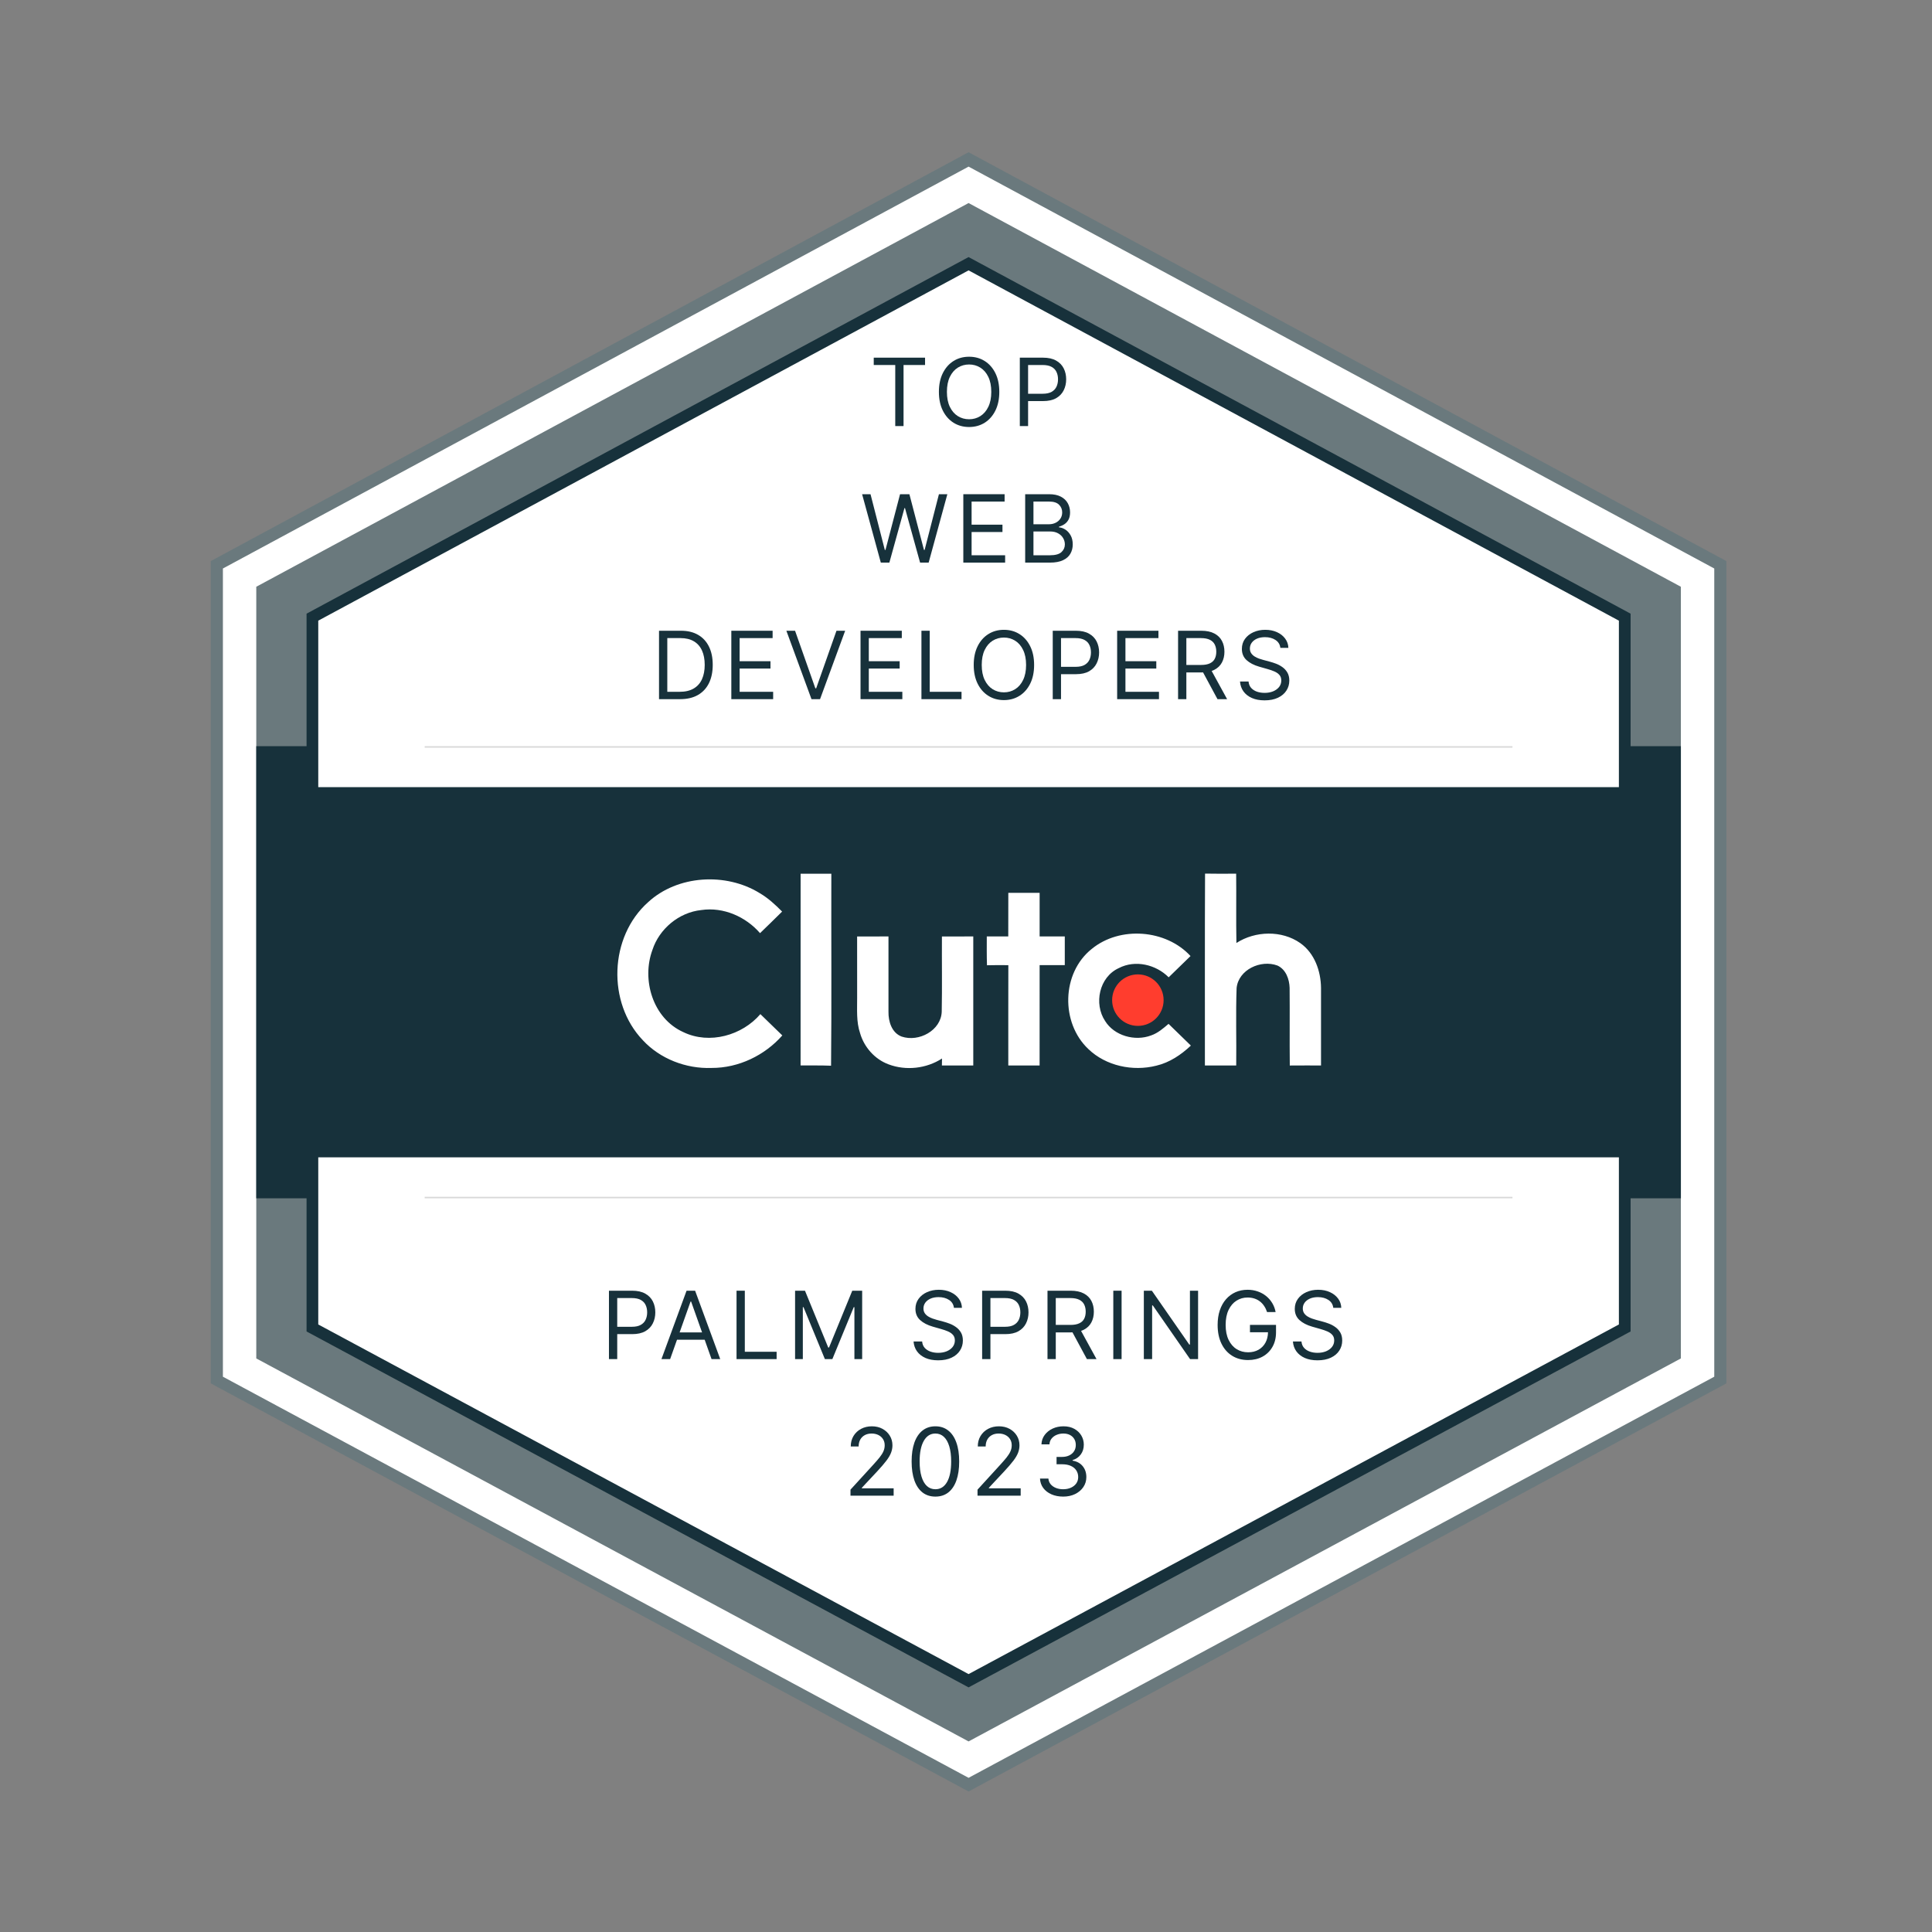 <?xml version="1.0" encoding="UTF-8"?>
<svg xmlns="http://www.w3.org/2000/svg" width="165" height="165" viewBox="0 0 165 165" fill="none">
  <rect x="0" y="0" width="165" height="165" fill="#808080" stroke="none"/>
  <path d="M18 47.919L82.72 13L147.44 47.919V118.146L82.72 153L18 118.146V47.919Z" fill="#6A797D"></path>
  <path d="M19.037 48.552L82.72 14.23L146.404 48.552V117.576L82.72 151.833L19.037 117.576V48.552Z" fill="white"></path>
  <path d="M21.887 50.111L82.72 17.341L143.553 50.111V116.015L82.72 148.724L21.887 116.015V50.111Z" fill="#6A797D"></path>
  <rect x="21.887" y="63.727" width="121.666" height="38.612" fill="#17313B"></rect>
  <path d="M26.681 52.708L82.72 22.523L138.759 52.708V113.413L82.72 143.541L26.681 113.413V52.708Z" fill="white" stroke="#17313B"></path>
  <rect x="26.681" y="67.225" width="112.078" height="31.615" fill="#17313B"></rect>
  <path fill-rule="evenodd" clip-rule="evenodd" d="M80.427 86.406C80.367 88 78.484 89.022 77.006 88.528C76.152 88.206 75.864 87.222 75.879 86.408C75.877 84.266 75.881 82.121 75.879 79.976C74.987 79.976 74.093 79.974 73.201 79.978C73.205 81.715 73.203 83.451 73.203 85.188C73.211 86.21 73.119 87.257 73.457 88.245C73.799 89.424 74.698 90.459 75.885 90.899C77.376 91.461 79.122 91.261 80.451 90.401C80.448 90.551 80.444 90.846 80.442 90.995H83.121V79.976C82.228 79.976 81.337 79.976 80.444 79.978C80.43 82.121 80.469 84.263 80.427 86.406ZM70.999 74.619H68.375C68.373 80.076 68.38 85.535 68.373 90.991C69.24 90.999 70.109 90.981 70.976 91.016C71.028 85.551 70.984 80.084 70.999 74.619ZM55.721 81.123C56.3 79.343 57.967 77.921 59.896 77.721C61.787 77.442 63.699 78.296 64.91 79.694C65.54 79.08 66.176 78.474 66.795 77.852C66.216 77.266 65.603 76.699 64.883 76.278C61.997 74.493 57.86 74.732 55.351 77.05C52.025 80.015 51.84 85.635 54.9 88.838C56.369 90.426 58.588 91.289 60.773 91.206C63.084 91.216 65.319 90.126 66.812 88.43C66.186 87.824 65.563 87.216 64.939 86.61C63.384 88.426 60.601 89.224 58.367 88.151C55.738 86.971 54.782 83.661 55.721 81.123ZM84.292 82.437C84.898 82.421 85.507 82.421 86.116 82.429C86.107 85.284 86.114 88.139 86.112 90.995C87.004 90.995 87.894 90.993 88.786 90.995C88.79 88.139 88.786 85.282 88.788 82.425C89.504 82.425 90.221 82.423 90.937 82.425C90.939 81.609 90.939 80.792 90.937 79.976H88.788V76.254C87.896 76.25 87.006 76.252 86.114 76.25C86.107 77.493 86.114 78.735 86.109 79.976H84.275C84.275 80.796 84.264 81.617 84.292 82.437ZM92.954 89.597C94.446 91.032 96.745 91.524 98.756 91.012C99.893 90.744 100.873 90.079 101.705 89.297C101.068 88.677 100.433 88.061 99.799 87.442C99.345 87.826 98.888 88.23 98.313 88.428C96.925 88.955 95.156 88.457 94.379 87.194C93.403 85.728 93.869 83.443 95.552 82.678C96.959 81.947 98.733 82.38 99.809 83.466C100.433 82.862 101.056 82.257 101.675 81.65C99.583 79.372 95.647 79.068 93.242 81.039C90.651 83.098 90.574 87.357 92.954 89.597ZM102.903 90.995C103.795 90.995 104.685 90.993 105.577 90.995C105.605 88.791 105.531 86.582 105.611 84.38C105.768 82.817 107.674 81.929 109.102 82.462C109.828 82.8 110.117 83.633 110.138 84.367C110.16 86.578 110.128 88.789 110.153 90.999C111.041 90.991 111.931 90.995 112.82 90.995C112.819 88.783 112.823 86.573 112.82 84.363C112.802 82.939 112.277 81.413 111.053 80.547C109.467 79.431 107.204 79.497 105.594 80.535C105.556 78.562 105.596 76.587 105.573 74.614C104.687 74.622 103.8 74.626 102.916 74.609C102.889 80.07 102.909 85.533 102.903 90.995Z" fill="white"></path>
  <path fill-rule="evenodd" clip-rule="evenodd" d="M97.178 83.217C98.393 83.217 99.377 84.201 99.377 85.415C99.377 86.63 98.393 87.614 97.178 87.614C95.964 87.614 94.98 86.63 94.98 85.415C94.98 84.201 95.964 83.217 97.178 83.217Z" fill="#FF3D2E"></path>
  <rect x="36.269" y="63.727" width="92.901" height="0.13" fill="#D9D9D9"></rect>
  <rect x="36.269" y="102.209" width="92.901" height="0.13" fill="#D9D9D9"></rect>
  <path d="M74.621 31.173V30.546H79.003V31.173H77.166V36.388H76.458V31.173H74.621Z" fill="#17313B"></path>
  <path fill-rule="evenodd" clip-rule="evenodd" d="M85.344 33.467C85.344 34.083 85.232 34.616 85.01 35.064C84.787 35.513 84.482 35.859 84.094 36.103C83.706 36.346 83.263 36.468 82.765 36.468C82.266 36.468 81.823 36.346 81.435 36.103C81.047 35.859 80.742 35.513 80.519 35.064C80.297 34.616 80.186 34.083 80.186 33.467C80.186 32.851 80.297 32.318 80.519 31.869C80.742 31.421 81.047 31.074 81.435 30.831C81.823 30.587 82.266 30.466 82.765 30.466C83.263 30.466 83.706 30.587 84.094 30.831C84.482 31.074 84.787 31.421 85.01 31.869C85.232 32.318 85.344 32.851 85.344 33.467ZM84.659 33.467C84.659 32.961 84.574 32.534 84.405 32.186C84.238 31.838 84.01 31.575 83.723 31.396C83.438 31.217 83.118 31.128 82.765 31.128C82.411 31.128 82.091 31.217 81.803 31.396C81.518 31.575 81.291 31.838 81.121 32.186C80.954 32.534 80.87 32.961 80.87 33.467C80.87 33.973 80.954 34.4 81.121 34.748C81.291 35.096 81.518 35.359 81.803 35.538C82.091 35.717 82.411 35.806 82.765 35.806C83.118 35.806 83.438 35.717 83.723 35.538C84.01 35.359 84.238 35.096 84.405 34.748C84.574 34.4 84.659 33.973 84.659 33.467Z" fill="#17313B"></path>
  <path fill-rule="evenodd" clip-rule="evenodd" d="M87.096 30.546H89.07C89.528 30.546 89.903 30.628 90.194 30.794C90.486 30.957 90.703 31.179 90.844 31.459C90.985 31.738 91.055 32.05 91.055 32.394C91.055 32.739 90.985 33.051 90.844 33.333C90.705 33.614 90.49 33.839 90.199 34.006C89.908 34.172 89.535 34.254 89.081 34.254H87.803V36.388H87.096V30.546ZM89.058 33.627H87.803V31.173H89.047C89.364 31.173 89.619 31.227 89.811 31.333C90.003 31.438 90.142 31.582 90.228 31.767C90.315 31.951 90.359 32.16 90.359 32.394C90.359 32.628 90.315 32.838 90.228 33.025C90.142 33.209 90.004 33.356 89.814 33.464C89.624 33.572 89.372 33.627 89.058 33.627Z" fill="#17313B"></path>
  <path d="M75.225 48.049L73.627 42.207H74.346L75.567 46.965H75.624L76.868 42.207H77.666L78.91 46.965H78.967L80.188 42.207H80.907L79.31 48.049H78.579L77.29 43.394H77.244L75.955 48.049H75.225Z" fill="#17313B"></path>
  <path d="M82.271 48.049V42.207H85.797V42.835H82.978V44.809H85.614V45.436H82.978V47.422H85.842V48.049H82.271Z" fill="#17313B"></path>
  <path fill-rule="evenodd" clip-rule="evenodd" d="M87.554 48.049V42.207H89.596C90.003 42.207 90.339 42.277 90.603 42.418C90.868 42.557 91.065 42.744 91.194 42.98C91.323 43.214 91.388 43.474 91.388 43.759C91.388 44.01 91.343 44.217 91.254 44.381C91.166 44.544 91.05 44.674 90.906 44.769C90.763 44.864 90.608 44.934 90.441 44.98V45.037C90.62 45.048 90.799 45.111 90.98 45.225C91.161 45.339 91.312 45.503 91.433 45.716C91.555 45.929 91.616 46.189 91.616 46.498C91.616 46.79 91.549 47.054 91.416 47.288C91.283 47.522 91.073 47.707 90.786 47.844C90.499 47.981 90.125 48.049 89.665 48.049H87.554ZM88.261 47.422H89.665C90.127 47.422 90.455 47.332 90.649 47.154C90.845 46.973 90.943 46.754 90.943 46.498C90.943 46.3 90.892 46.117 90.792 45.95C90.691 45.781 90.547 45.645 90.361 45.545C90.174 45.442 89.954 45.391 89.699 45.391H88.261V47.422ZM88.261 44.774H89.573C89.787 44.774 89.979 44.733 90.15 44.649C90.323 44.565 90.46 44.447 90.561 44.295C90.663 44.143 90.715 43.964 90.715 43.759C90.715 43.502 90.625 43.284 90.447 43.106C90.268 42.925 89.984 42.835 89.596 42.835H88.261V44.774Z" fill="#17313B"></path>
  <path fill-rule="evenodd" clip-rule="evenodd" d="M56.283 59.711H58.086C58.679 59.711 59.183 59.594 59.597 59.36C60.012 59.124 60.328 58.787 60.545 58.35C60.761 57.911 60.87 57.387 60.87 56.778C60.87 56.173 60.762 55.654 60.547 55.22C60.333 54.785 60.023 54.451 59.62 54.219C59.217 53.985 58.732 53.868 58.165 53.868H56.283V59.711ZM58.04 59.083H56.99V54.496H58.12C58.576 54.496 58.958 54.588 59.264 54.773C59.57 54.955 59.8 55.218 59.954 55.56C60.108 55.9 60.185 56.306 60.185 56.778C60.185 57.254 60.107 57.663 59.951 58.008C59.795 58.352 59.559 58.617 59.241 58.803C58.923 58.99 58.523 59.083 58.04 59.083Z" fill="#17313B"></path>
  <path d="M62.458 53.868V59.711H66.03V59.083H63.166V57.097H65.802V56.47H63.166V54.496H65.984V53.868H62.458Z" fill="#17313B"></path>
  <path d="M69.635 58.786L67.901 53.868H67.159L69.304 59.711H70.035L72.18 53.868H71.438L69.704 58.786H69.635Z" fill="#17313B"></path>
  <path d="M73.492 53.868V59.711H77.063V59.083H74.199V57.097H76.835V56.47H74.199V54.496H77.017V53.868H73.492Z" fill="#17313B"></path>
  <path d="M78.694 53.868V59.711H82.118V59.083H79.402V53.868H78.694Z" fill="#17313B"></path>
  <path fill-rule="evenodd" clip-rule="evenodd" d="M87.983 58.387C88.206 57.938 88.317 57.406 88.317 56.789C88.317 56.173 88.206 55.641 87.983 55.192C87.76 54.743 87.455 54.397 87.067 54.154C86.679 53.91 86.236 53.788 85.738 53.788C85.24 53.788 84.796 53.91 84.409 54.154C84.02 54.397 83.715 54.743 83.493 55.192C83.27 55.641 83.159 56.173 83.159 56.789C83.159 57.406 83.27 57.938 83.493 58.387C83.715 58.836 84.02 59.182 84.409 59.425C84.796 59.669 85.24 59.791 85.738 59.791C86.236 59.791 86.679 59.669 87.067 59.425C87.455 59.182 87.76 58.836 87.983 58.387ZM87.378 55.509C87.547 55.857 87.632 56.284 87.632 56.789C87.632 57.295 87.547 57.722 87.378 58.07C87.211 58.418 86.984 58.682 86.696 58.861C86.411 59.039 86.092 59.129 85.738 59.129C85.384 59.129 85.064 59.039 84.776 58.861C84.491 58.682 84.264 58.418 84.095 58.07C83.927 57.722 83.844 57.295 83.844 56.789C83.844 56.284 83.927 55.857 84.095 55.509C84.264 55.16 84.491 54.897 84.776 54.718C85.064 54.54 85.384 54.45 85.738 54.45C86.092 54.45 86.411 54.54 86.696 54.718C86.984 54.897 87.211 55.16 87.378 55.509Z" fill="#17313B"></path>
  <path fill-rule="evenodd" clip-rule="evenodd" d="M91.882 53.868H89.908V59.711H90.615V57.577H91.894C92.348 57.577 92.721 57.494 93.012 57.329C93.303 57.161 93.518 56.937 93.656 56.655C93.797 56.374 93.868 56.061 93.868 55.717C93.868 55.373 93.797 55.061 93.656 54.781C93.516 54.502 93.299 54.28 93.006 54.116C92.715 53.951 92.341 53.868 91.882 53.868ZM90.615 56.949H91.871C92.184 56.949 92.436 56.895 92.627 56.787C92.817 56.678 92.955 56.532 93.04 56.347C93.128 56.161 93.172 55.951 93.172 55.717C93.172 55.483 93.128 55.274 93.04 55.089C92.955 54.905 92.816 54.76 92.624 54.656C92.432 54.549 92.177 54.496 91.859 54.496H90.615V56.949Z" fill="#17313B"></path>
  <path d="M98.935 53.868H95.409V59.711H98.981V59.083H96.117V57.097H98.752V56.47H96.117V54.496H98.935V53.868Z" fill="#17313B"></path>
  <path fill-rule="evenodd" clip-rule="evenodd" d="M102.586 53.868H100.612V59.711H101.319V57.428H102.597C102.648 57.428 102.698 57.428 102.746 57.426L103.978 59.711H104.8L103.48 57.301C103.562 57.273 103.64 57.241 103.713 57.203C104.004 57.051 104.22 56.842 104.36 56.575C104.501 56.309 104.571 56.004 104.571 55.66C104.571 55.316 104.501 55.008 104.36 54.738C104.22 54.468 104.003 54.256 103.71 54.102C103.417 53.946 103.042 53.868 102.586 53.868ZM101.319 56.789H102.574C102.886 56.789 103.137 56.744 103.328 56.653C103.52 56.561 103.659 56.432 103.744 56.264C103.832 56.095 103.875 55.894 103.875 55.66C103.875 55.426 103.832 55.221 103.744 55.046C103.657 54.871 103.517 54.736 103.325 54.641C103.133 54.544 102.879 54.496 102.563 54.496H101.319V56.789Z" fill="#17313B"></path>
  <path d="M108.931 54.656C109.174 54.815 109.313 55.04 109.347 55.329H110.032C110.022 55.034 109.931 54.771 109.758 54.539C109.587 54.307 109.355 54.124 109.062 53.991C108.769 53.856 108.434 53.788 108.058 53.788C107.685 53.788 107.347 53.857 107.045 53.994C106.744 54.129 106.505 54.319 106.326 54.564C106.149 54.808 106.061 55.093 106.061 55.42C106.061 55.814 106.194 56.132 106.46 56.376C106.726 56.619 107.088 56.807 107.544 56.938L108.263 57.143C108.468 57.2 108.66 57.267 108.836 57.343C109.013 57.419 109.156 57.518 109.264 57.64C109.373 57.761 109.427 57.919 109.427 58.113C109.427 58.326 109.364 58.513 109.239 58.672C109.113 58.83 108.943 58.954 108.728 59.043C108.513 59.131 108.271 59.174 108.001 59.174C107.769 59.174 107.552 59.14 107.35 59.072C107.15 59.001 106.985 58.895 106.854 58.752C106.724 58.608 106.65 58.425 106.631 58.204H105.901C105.924 58.524 106.022 58.804 106.195 59.046C106.37 59.288 106.609 59.476 106.914 59.611C107.22 59.746 107.582 59.813 108.001 59.813C108.449 59.813 108.831 59.738 109.144 59.588C109.46 59.438 109.7 59.235 109.863 58.98C110.029 58.725 110.112 58.44 110.112 58.124C110.112 57.851 110.055 57.62 109.943 57.431C109.831 57.243 109.688 57.089 109.515 56.969C109.344 56.847 109.164 56.751 108.976 56.681C108.79 56.611 108.621 56.556 108.468 56.516L107.875 56.356C107.767 56.327 107.648 56.29 107.518 56.245C107.389 56.197 107.265 56.137 107.148 56.065C107.03 55.991 106.933 55.898 106.857 55.788C106.782 55.676 106.745 55.542 106.745 55.386C106.745 55.2 106.799 55.033 106.905 54.887C107.013 54.74 107.164 54.625 107.356 54.541C107.55 54.458 107.776 54.416 108.035 54.416C108.389 54.416 108.687 54.496 108.931 54.656Z" fill="#17313B"></path>
  <path fill-rule="evenodd" clip-rule="evenodd" d="M52.007 116.073V110.231H53.981C54.439 110.231 54.814 110.314 55.105 110.479C55.398 110.643 55.615 110.864 55.755 111.144C55.896 111.423 55.966 111.735 55.966 112.08C55.966 112.424 55.896 112.737 55.755 113.018C55.617 113.3 55.402 113.524 55.111 113.691C54.82 113.857 54.447 113.94 53.992 113.94H52.714V116.073H52.007ZM53.969 113.312H52.714V110.859H53.958C54.276 110.859 54.531 110.912 54.723 111.018C54.915 111.123 55.054 111.268 55.139 111.452C55.227 111.636 55.27 111.846 55.27 112.08C55.27 112.314 55.227 112.524 55.139 112.71C55.054 112.895 54.916 113.041 54.725 113.149C54.535 113.258 54.283 113.312 53.969 113.312Z" fill="#17313B"></path>
  <path fill-rule="evenodd" clip-rule="evenodd" d="M57.231 116.073H56.49L58.635 110.231H59.365L61.511 116.073H60.769L60.182 114.419H57.819L57.231 116.073ZM59.023 111.155L59.959 113.791H58.042L58.977 111.155H59.023Z" fill="#17313B"></path>
  <path d="M62.903 116.073V110.231H63.61V115.446H66.326V116.073H62.903Z" fill="#17313B"></path>
  <path d="M67.903 110.231H68.748L70.733 115.081H70.802L72.787 110.231H73.632V116.073H72.97V111.635H72.913L71.087 116.073H70.448L68.622 111.635H68.565V116.073H67.903V110.231Z" fill="#17313B"></path>
  <path d="M81.469 111.692C81.434 111.403 81.296 111.178 81.052 111.018C80.809 110.859 80.51 110.779 80.156 110.779C79.898 110.779 79.671 110.821 79.477 110.904C79.285 110.988 79.135 111.103 79.027 111.249C78.92 111.396 78.867 111.562 78.867 111.749C78.867 111.905 78.904 112.039 78.978 112.151C79.054 112.261 79.151 112.353 79.269 112.428C79.387 112.5 79.511 112.56 79.64 112.607C79.769 112.653 79.888 112.69 79.997 112.719L80.59 112.878C80.742 112.918 80.911 112.973 81.098 113.044C81.286 113.114 81.466 113.21 81.637 113.332C81.81 113.452 81.953 113.606 82.065 113.794C82.177 113.982 82.233 114.213 82.233 114.487C82.233 114.803 82.15 115.088 81.985 115.343C81.821 115.598 81.582 115.801 81.266 115.951C80.952 116.101 80.571 116.176 80.122 116.176C79.704 116.176 79.341 116.109 79.035 115.974C78.731 115.839 78.491 115.65 78.316 115.409C78.143 115.167 78.045 114.887 78.022 114.567H78.753C78.772 114.788 78.846 114.97 78.975 115.115C79.107 115.258 79.272 115.364 79.472 115.434C79.673 115.503 79.89 115.537 80.122 115.537C80.392 115.537 80.635 115.493 80.85 115.406C81.064 115.317 81.235 115.193 81.36 115.035C81.486 114.875 81.549 114.689 81.549 114.476C81.549 114.282 81.494 114.124 81.386 114.002C81.278 113.881 81.135 113.782 80.958 113.706C80.781 113.63 80.59 113.563 80.385 113.506L79.666 113.301C79.209 113.169 78.848 112.982 78.582 112.739C78.315 112.495 78.182 112.177 78.182 111.783C78.182 111.456 78.271 111.171 78.448 110.927C78.626 110.682 78.866 110.492 79.166 110.357C79.469 110.22 79.806 110.151 80.179 110.151C80.556 110.151 80.891 110.219 81.183 110.354C81.476 110.487 81.708 110.669 81.879 110.901C82.052 111.133 82.144 111.397 82.153 111.692H81.469Z" fill="#17313B"></path>
  <path fill-rule="evenodd" clip-rule="evenodd" d="M83.878 116.073V110.231H85.853C86.311 110.231 86.686 110.314 86.977 110.479C87.269 110.643 87.486 110.864 87.627 111.144C87.768 111.423 87.838 111.735 87.838 112.08C87.838 112.424 87.768 112.737 87.627 113.018C87.488 113.3 87.273 113.524 86.982 113.691C86.691 113.857 86.318 113.94 85.864 113.94H84.586V116.073H83.878ZM85.841 113.312H84.586V110.859H85.83C86.147 110.859 86.402 110.912 86.594 111.018C86.786 111.123 86.925 111.268 87.011 111.452C87.098 111.636 87.142 111.846 87.142 112.08C87.142 112.314 87.098 112.524 87.011 112.71C86.925 112.895 86.787 113.041 86.597 113.149C86.407 113.258 86.155 113.312 85.841 113.312Z" fill="#17313B"></path>
  <path fill-rule="evenodd" clip-rule="evenodd" d="M89.46 116.073V110.231H91.434C91.89 110.231 92.265 110.309 92.558 110.465C92.851 110.619 93.067 110.831 93.208 111.101C93.349 111.371 93.419 111.678 93.419 112.023C93.419 112.367 93.349 112.672 93.208 112.938C93.067 113.205 92.852 113.414 92.561 113.566C92.488 113.603 92.41 113.636 92.328 113.664L93.647 116.073H92.826L91.594 113.788C91.545 113.79 91.496 113.791 91.445 113.791H90.167V116.073H89.46ZM91.422 113.152H90.167V110.859H91.411C91.727 110.859 91.981 110.907 92.173 111.004C92.365 111.099 92.504 111.234 92.592 111.409C92.68 111.584 92.723 111.789 92.723 112.023C92.723 112.256 92.68 112.458 92.592 112.627C92.506 112.795 92.368 112.924 92.175 113.015C91.985 113.107 91.734 113.152 91.422 113.152Z" fill="#17313B"></path>
  <path d="M95.788 110.231V116.073H95.08V110.231H95.788Z" fill="#17313B"></path>
  <path d="M102.321 110.231V116.073H101.636L98.453 111.486H98.396V116.073H97.688V110.231H98.373L101.568 114.83H101.625V110.231H102.321Z" fill="#17313B"></path>
  <path d="M108.213 112.057C108.15 111.865 108.067 111.693 107.964 111.54C107.864 111.386 107.743 111.255 107.602 111.147C107.463 111.038 107.305 110.956 107.128 110.899C106.952 110.842 106.758 110.813 106.547 110.813C106.2 110.813 105.886 110.902 105.602 111.081C105.319 111.26 105.094 111.523 104.926 111.871C104.759 112.219 104.675 112.646 104.675 113.152C104.675 113.658 104.76 114.085 104.929 114.433C105.098 114.781 105.327 115.045 105.617 115.223C105.906 115.402 106.231 115.491 106.592 115.491C106.927 115.491 107.222 115.42 107.477 115.278C107.733 115.133 107.933 114.929 108.076 114.667C108.214 114.414 108.286 114.118 108.292 113.78H106.752V113.152H108.977V113.78C108.977 114.261 108.874 114.679 108.669 115.035C108.465 115.391 108.184 115.666 107.825 115.862C107.467 116.056 107.056 116.153 106.592 116.153C106.075 116.153 105.62 116.032 105.229 115.788C104.839 115.545 104.534 115.199 104.316 114.75C104.099 114.301 103.99 113.768 103.99 113.152C103.99 112.69 104.052 112.275 104.176 111.906C104.301 111.535 104.478 111.219 104.707 110.958C104.935 110.698 105.205 110.498 105.517 110.359C105.829 110.221 106.172 110.151 106.547 110.151C106.855 110.151 107.142 110.198 107.408 110.291C107.676 110.382 107.915 110.513 108.124 110.682C108.335 110.849 108.511 111.05 108.652 111.284C108.793 111.516 108.89 111.773 108.943 112.057H108.213Z" fill="#17313B"></path>
  <path d="M113.866 111.692C113.832 111.403 113.693 111.178 113.449 111.018C113.206 110.859 112.907 110.779 112.554 110.779C112.295 110.779 112.069 110.821 111.875 110.904C111.683 110.988 111.532 111.103 111.424 111.249C111.317 111.396 111.264 111.562 111.264 111.749C111.264 111.905 111.301 112.039 111.375 112.151C111.451 112.261 111.548 112.353 111.666 112.428C111.784 112.5 111.908 112.56 112.037 112.607C112.167 112.653 112.285 112.69 112.394 112.719L112.987 112.878C113.139 112.918 113.309 112.973 113.495 113.044C113.683 113.114 113.863 113.21 114.034 113.332C114.207 113.452 114.35 113.606 114.462 113.794C114.574 113.982 114.63 114.213 114.63 114.487C114.63 114.803 114.548 115.088 114.382 115.343C114.219 115.598 113.979 115.801 113.663 115.951C113.349 116.101 112.968 116.176 112.519 116.176C112.101 116.176 111.739 116.109 111.432 115.974C111.128 115.839 110.889 115.65 110.714 115.409C110.54 115.167 110.443 114.887 110.42 114.567H111.15C111.169 114.788 111.243 114.97 111.373 115.115C111.504 115.258 111.669 115.364 111.869 115.434C112.071 115.503 112.287 115.537 112.519 115.537C112.789 115.537 113.032 115.493 113.247 115.406C113.462 115.317 113.632 115.193 113.757 115.035C113.883 114.875 113.946 114.689 113.946 114.476C113.946 114.282 113.892 114.124 113.783 114.002C113.675 113.881 113.532 113.782 113.355 113.706C113.178 113.63 112.987 113.563 112.782 113.506L112.063 113.301C111.606 113.169 111.245 112.982 110.979 112.739C110.713 112.495 110.579 112.177 110.579 111.783C110.579 111.456 110.668 111.171 110.845 110.927C111.024 110.682 111.263 110.492 111.564 110.357C111.866 110.22 112.204 110.151 112.576 110.151C112.953 110.151 113.288 110.219 113.581 110.354C113.873 110.487 114.105 110.669 114.277 110.901C114.45 111.133 114.541 111.397 114.55 111.692H113.866Z" fill="#17313B"></path>
  <path d="M72.635 127.221V127.735H76.321V127.107H73.605V127.061L74.918 125.658C75.252 125.298 75.514 124.994 75.702 124.745C75.892 124.494 76.025 124.267 76.101 124.063C76.179 123.858 76.218 123.648 76.218 123.433C76.218 123.132 76.143 122.859 75.993 122.614C75.843 122.369 75.635 122.174 75.371 122.029C75.107 121.885 74.803 121.812 74.461 121.812C74.121 121.812 73.814 121.885 73.54 122.029C73.268 122.174 73.053 122.375 72.895 122.634C72.737 122.893 72.658 123.193 72.658 123.535H73.331C73.331 123.313 73.376 123.119 73.465 122.954C73.557 122.788 73.685 122.66 73.85 122.568C74.018 122.475 74.214 122.429 74.438 122.429C74.649 122.429 74.84 122.47 75.009 122.551C75.178 122.633 75.311 122.749 75.408 122.899C75.507 123.05 75.556 123.227 75.556 123.433C75.556 123.612 75.52 123.783 75.448 123.946C75.378 124.108 75.269 124.281 75.123 124.465C74.976 124.648 74.79 124.863 74.564 125.11L72.635 127.221Z" fill="#17313B"></path>
  <path fill-rule="evenodd" clip-rule="evenodd" d="M78.788 127.464C79.091 127.698 79.457 127.815 79.887 127.815C80.317 127.815 80.683 127.698 80.985 127.464C81.287 127.228 81.519 126.887 81.678 126.44C81.838 125.991 81.918 125.449 81.918 124.814C81.918 124.182 81.837 123.643 81.675 123.196C81.516 122.747 81.284 122.405 80.979 122.169C80.677 121.931 80.313 121.812 79.887 121.812C79.461 121.812 79.096 121.931 78.791 122.169C78.489 122.405 78.257 122.747 78.095 123.196C77.936 123.643 77.856 124.182 77.856 124.814C77.856 125.449 77.936 125.991 78.095 126.44C78.255 126.887 78.486 127.228 78.788 127.464ZM80.88 126.571C80.644 126.982 80.313 127.187 79.887 127.187C79.603 127.187 79.361 127.095 79.159 126.91C78.96 126.726 78.807 126.457 78.7 126.103C78.594 125.749 78.54 125.319 78.54 124.814C78.54 124.055 78.659 123.468 78.897 123.053C79.135 122.637 79.465 122.429 79.887 122.429C80.168 122.429 80.409 122.522 80.609 122.708C80.81 122.895 80.964 123.166 81.071 123.521C81.179 123.877 81.233 124.308 81.233 124.814C81.233 125.574 81.115 126.16 80.88 126.571Z" fill="#17313B"></path>
  <path d="M83.484 127.221V127.735H87.17V127.107H84.454V127.061L85.766 125.658C86.101 125.298 86.362 124.994 86.551 124.745C86.741 124.494 86.874 124.267 86.95 124.063C87.028 123.858 87.067 123.648 87.067 123.433C87.067 123.132 86.992 122.859 86.842 122.614C86.692 122.369 86.484 122.174 86.22 122.029C85.956 121.885 85.652 121.812 85.31 121.812C84.969 121.812 84.662 121.885 84.388 122.029C84.116 122.174 83.901 122.375 83.744 122.634C83.586 122.893 83.507 123.193 83.507 123.535H84.18C84.18 123.313 84.225 123.119 84.314 122.954C84.406 122.788 84.534 122.66 84.699 122.568C84.867 122.475 85.062 122.429 85.287 122.429C85.498 122.429 85.688 122.47 85.858 122.551C86.027 122.633 86.16 122.749 86.257 122.899C86.356 123.05 86.405 123.227 86.405 123.433C86.405 123.612 86.369 123.783 86.297 123.946C86.227 124.108 86.118 124.281 85.972 124.465C85.825 124.648 85.639 124.863 85.412 125.11L83.484 127.221Z" fill="#17313B"></path>
  <path d="M89.797 127.621C90.092 127.75 90.427 127.815 90.804 127.815C91.183 127.815 91.52 127.742 91.817 127.598C92.114 127.453 92.347 127.255 92.519 127.004C92.692 126.751 92.778 126.466 92.778 126.149C92.778 125.778 92.674 125.467 92.467 125.216C92.26 124.963 91.972 124.806 91.603 124.745V124.699C91.898 124.61 92.131 124.449 92.302 124.217C92.475 123.985 92.561 123.705 92.561 123.376C92.561 123.1 92.492 122.843 92.353 122.605C92.214 122.368 92.016 122.177 91.757 122.032C91.498 121.886 91.188 121.812 90.827 121.812C90.49 121.812 90.181 121.877 89.9 122.006C89.62 122.136 89.394 122.316 89.221 122.548C89.048 122.779 88.956 123.047 88.944 123.353H89.629C89.638 123.159 89.699 122.993 89.811 122.857C89.924 122.718 90.068 122.612 90.245 122.54C90.424 122.466 90.614 122.429 90.816 122.429C91.03 122.429 91.217 122.47 91.375 122.551C91.534 122.633 91.658 122.747 91.745 122.894C91.833 123.04 91.877 123.212 91.877 123.41C91.877 123.615 91.826 123.794 91.725 123.946C91.627 124.098 91.489 124.216 91.312 124.3C91.137 124.384 90.933 124.426 90.701 124.426H90.234V125.053H90.701C90.998 125.053 91.249 125.1 91.454 125.193C91.66 125.286 91.816 125.415 91.922 125.581C92.029 125.744 92.082 125.934 92.082 126.149C92.082 126.354 92.027 126.535 91.917 126.691C91.806 126.847 91.654 126.968 91.46 127.056C91.266 127.143 91.044 127.187 90.793 127.187C90.568 127.187 90.364 127.15 90.179 127.076C89.995 127.002 89.846 126.897 89.731 126.762C89.617 126.625 89.553 126.462 89.537 126.274H88.819C88.834 126.58 88.927 126.849 89.098 127.081C89.271 127.312 89.504 127.491 89.797 127.621Z" fill="#17313B"></path>
</svg>
